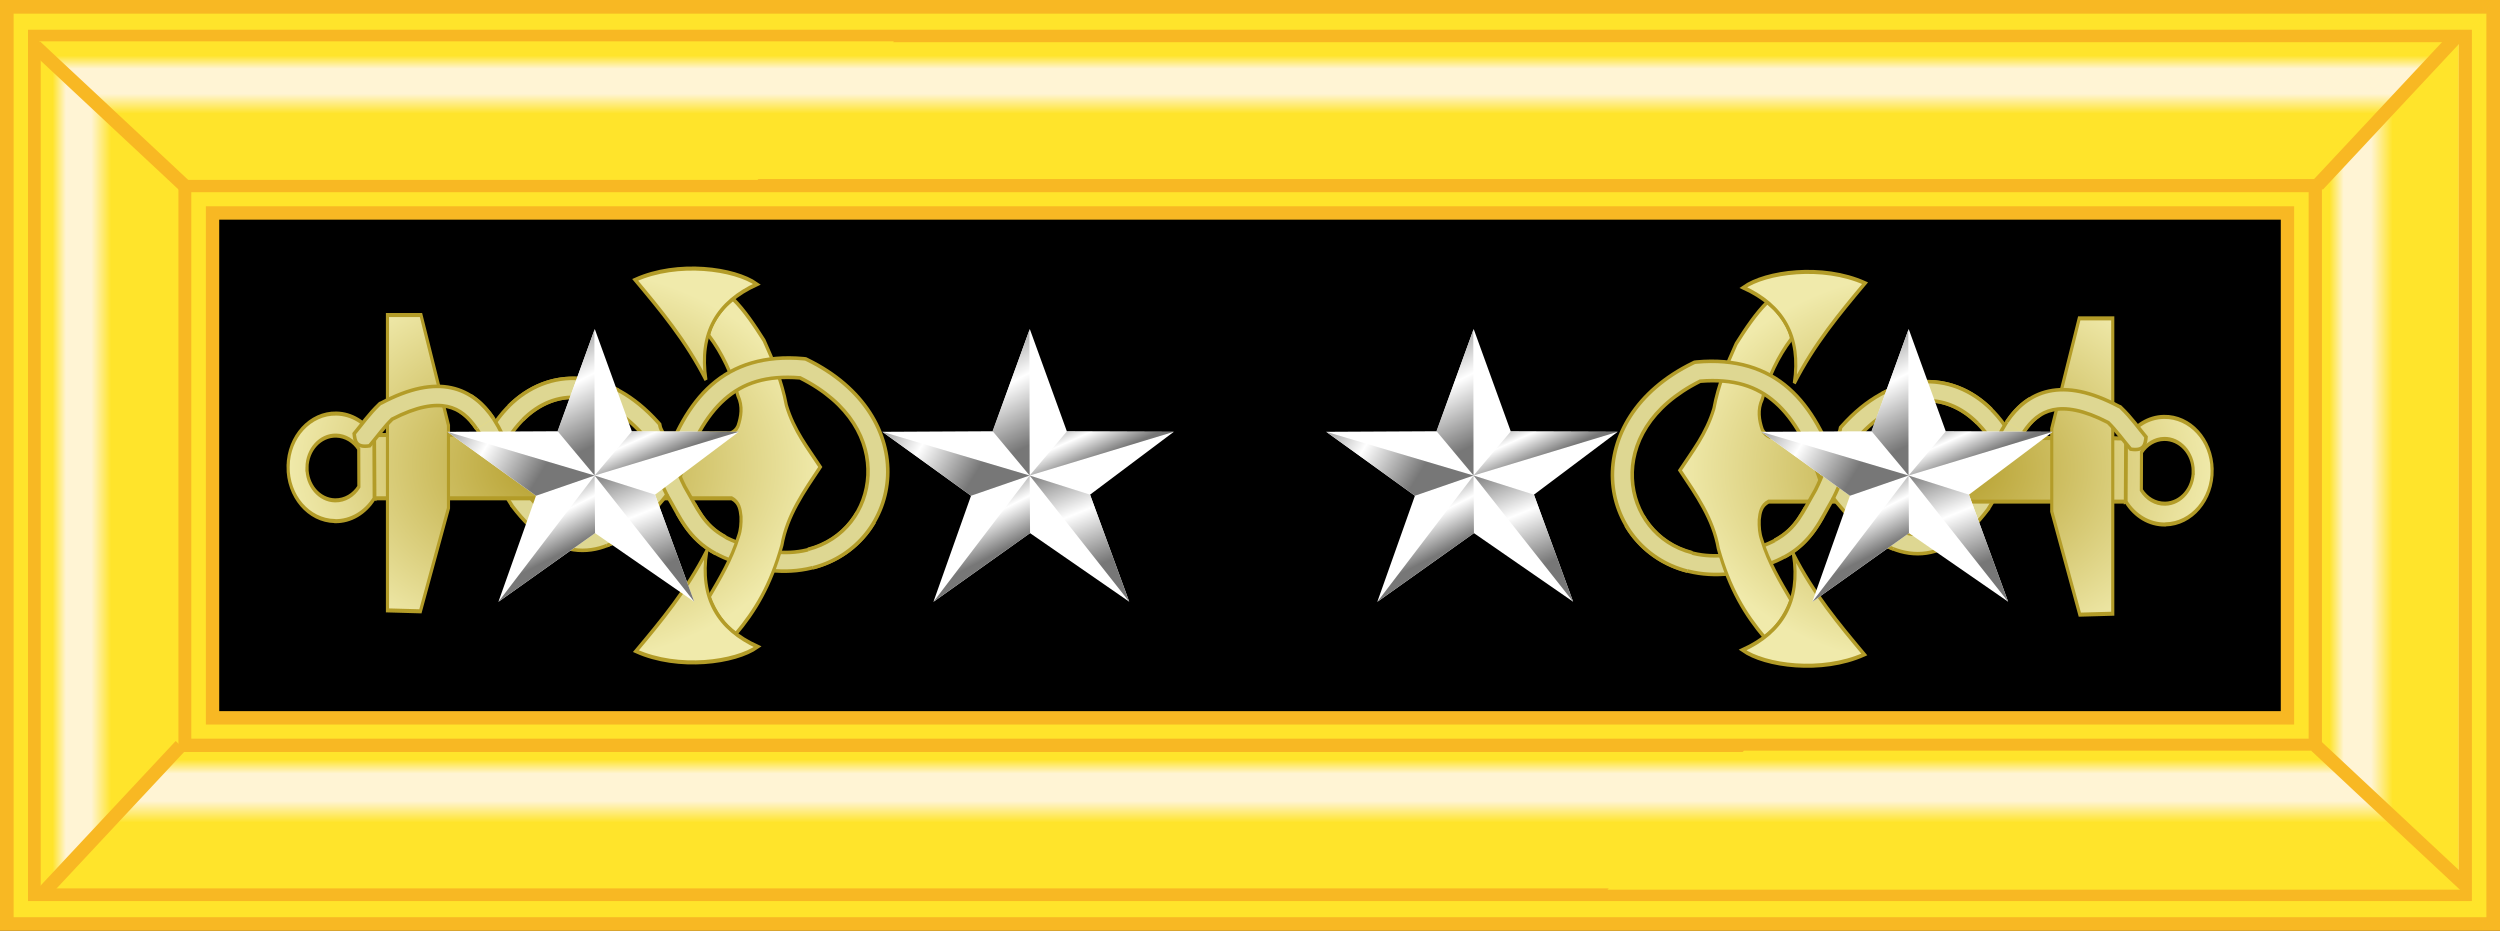 <?xml version="1.0" encoding="UTF-8" standalone="no"?>
<!-- Created with Inkscape (http://www.inkscape.org/) -->

<svg
   xmlns:dc="http://purl.org/dc/elements/1.1/"
   xmlns:cc="http://creativecommons.org/ns#"
   xmlns:rdf="http://www.w3.org/1999/02/22-rdf-syntax-ns#"
   xmlns:svg="http://www.w3.org/2000/svg"
   xmlns="http://www.w3.org/2000/svg"
   xmlns:xlink="http://www.w3.org/1999/xlink"
   version="1.1"
   width="183.269"
   height="68.236"
   id="svg2816">
  <rect width="100%" height="100%" fill="#333333" stroke="none"/>
  <defs
     id="defs2820">
    <linearGradient
       id="linearGradient5253">
      <stop
         id="stop5277"
         style="stop-color:#ffe42b;stop-opacity:1"
         offset="0" />
      <stop
         id="stop5279"
         style="stop-color:#ffe42b;stop-opacity:1"
         offset="0.095" />
      <stop
         id="stop5275"
         style="stop-color:#fff4d4;stop-opacity:1"
         offset="0.191" />
      <stop
         id="stop5269"
         style="stop-color:#fff4d4;stop-opacity:1"
         offset="0.374" />
      <stop
         id="stop5267"
         style="stop-color:#ffe42b;stop-opacity:1"
         offset="0.519" />
      <stop
         id="stop5257"
         style="stop-color:#ffe42b;stop-opacity:1"
         offset="1" />
    </linearGradient>
    <linearGradient
       id="linearGradient5253-1">
      <stop
         id="stop5277-07"
         style="stop-color:#ffe42b;stop-opacity:1"
         offset="0" />
      <stop
         id="stop5279-3"
         style="stop-color:#ffe42b;stop-opacity:1"
         offset="0.095" />
      <stop
         id="stop5275-4"
         style="stop-color:#fff4d4;stop-opacity:1"
         offset="0.191" />
      <stop
         id="stop5269-9"
         style="stop-color:#fff4d4;stop-opacity:1"
         offset="0.374" />
      <stop
         id="stop5267-65"
         style="stop-color:#ffe42b;stop-opacity:1"
         offset="0.519" />
      <stop
         id="stop5257-10"
         style="stop-color:#ffe42b;stop-opacity:1"
         offset="1" />
    </linearGradient>
    <linearGradient
       id="linearGradient5253-1-3">
      <stop
         id="stop5277-07-5"
         style="stop-color:#ffe42b;stop-opacity:1"
         offset="0" />
      <stop
         id="stop5279-3-7"
         style="stop-color:#ffe42b;stop-opacity:1"
         offset="0.095" />
      <stop
         id="stop5275-4-6"
         style="stop-color:#fff4d4;stop-opacity:1"
         offset="0.191" />
      <stop
         id="stop5269-9-6"
         style="stop-color:#fff4d4;stop-opacity:1"
         offset="0.374" />
      <stop
         id="stop5267-65-5"
         style="stop-color:#ffe42b;stop-opacity:1"
         offset="0.519" />
      <stop
         id="stop5257-10-8"
         style="stop-color:#ffe42b;stop-opacity:1"
         offset="1" />
    </linearGradient>
    <linearGradient
       id="linearGradient5253-1-3-4">
      <stop
         id="stop5277-07-5-6"
         style="stop-color:#ffe42b;stop-opacity:1"
         offset="0" />
      <stop
         id="stop5279-3-7-2"
         style="stop-color:#ffe42b;stop-opacity:1"
         offset="0.095" />
      <stop
         id="stop5275-4-6-9"
         style="stop-color:#fff4d4;stop-opacity:1"
         offset="0.191" />
      <stop
         id="stop5269-9-6-1"
         style="stop-color:#fff4d4;stop-opacity:1"
         offset="0.374" />
      <stop
         id="stop5267-65-5-5"
         style="stop-color:#ffe42b;stop-opacity:1"
         offset="0.519" />
      <stop
         id="stop5257-10-8-0"
         style="stop-color:#ffe42b;stop-opacity:1"
         offset="1" />
    </linearGradient>
    <linearGradient
       x1="169.104"
       y1="-35.985"
       x2="181.108"
       y2="-35.985"
       id="linearGradient3640"
       xlink:href="#linearGradient5253-1-3-4"
       gradientUnits="userSpaceOnUse"
       gradientTransform="matrix(0,0.909,-1.006,0,-2.349,-99.081)"
       spreadMethod="pad" />
    <linearGradient
       x1="180.613"
       y1="-35.941"
       x2="169.599"
       y2="-35.941"
       id="linearGradient3664"
       xlink:href="#linearGradient5253-1-3"
       gradientUnits="userSpaceOnUse"
       gradientTransform="matrix(-0.917,0,0,-1.006,168.527,-2.042)"
       spreadMethod="pad" />
    <linearGradient
       x1="180.613"
       y1="-35.941"
       x2="169.599"
       y2="-35.941"
       id="linearGradient3760"
       xlink:href="#linearGradient5253-1"
       gradientUnits="userSpaceOnUse"
       gradientTransform="matrix(0,-0.909,1.006,0,185.504,167.311)"
       spreadMethod="pad" />
    <linearGradient
       x1="169.104"
       y1="-35.985"
       x2="181.108"
       y2="-35.985"
       id="linearGradient3783"
       xlink:href="#linearGradient5253"
       gradientUnits="userSpaceOnUse"
       gradientTransform="matrix(0.909,0,0,1.006,16.016,70.253)"
       spreadMethod="pad" />
    <linearGradient
       id="linearGradient4116-3">
      <stop
         id="stop4118-9"
         style="stop-color:#b39c28;stop-opacity:1"
         offset="0" />
      <stop
         id="stop4124-9"
         style="stop-color:#f0eaab;stop-opacity:1"
         offset="1" />
    </linearGradient>
    <radialGradient
       cx="-77.498"
       cy="48.327"
       r="45.245"
       fx="-77.498"
       fy="48.327"
       id="radialGradient4227"
       xlink:href="#linearGradient4116-3"
       gradientUnits="userSpaceOnUse"
       gradientTransform="matrix(1,0,0,1.741,0,-35.797)" />
    <radialGradient
       cx="-77.498"
       cy="48.327"
       r="45.245"
       fx="-77.498"
       fy="48.327"
       id="radialGradient4229"
       xlink:href="#linearGradient4116-3"
       gradientUnits="userSpaceOnUse"
       gradientTransform="matrix(1,0,0,1.741,0,-35.797)" />
    <radialGradient
       cx="-77.498"
       cy="48.327"
       r="45.245"
       fx="-77.498"
       fy="48.327"
       id="radialGradient4231"
       xlink:href="#linearGradient4116-3"
       gradientUnits="userSpaceOnUse"
       gradientTransform="matrix(1,0,0,1.741,0,-35.797)" />
    <radialGradient
       cx="-77.498"
       cy="48.327"
       r="45.245"
       fx="-77.498"
       fy="48.327"
       id="radialGradient4233"
       xlink:href="#linearGradient4116-3"
       gradientUnits="userSpaceOnUse"
       gradientTransform="matrix(1,0,0,1.741,0,-35.797)" />
    <radialGradient
       cx="-77.498"
       cy="48.327"
       r="45.245"
       fx="-77.498"
       fy="48.327"
       id="radialGradient4235"
       xlink:href="#linearGradient4116-3"
       gradientUnits="userSpaceOnUse"
       gradientTransform="matrix(1,0,0,1.741,0,-35.797)" />
    <radialGradient
       cx="-77.498"
       cy="48.327"
       r="45.245"
       fx="-77.498"
       fy="48.327"
       id="radialGradient4301"
       xlink:href="#linearGradient4116-3"
       gradientUnits="userSpaceOnUse"
       gradientTransform="matrix(1,0,0,1.741,0,-35.797)" />
    <radialGradient
       cx="-77.498"
       cy="48.327"
       r="45.245"
       fx="-77.498"
       fy="48.327"
       id="radialGradient3566"
       xlink:href="#linearGradient4116-3"
       gradientUnits="userSpaceOnUse"
       gradientTransform="matrix(1,0,0,1.741,0,-35.797)" />
    <radialGradient
       cx="-77.498"
       cy="48.327"
       r="45.245"
       fx="-77.498"
       fy="48.327"
       id="radialGradient3568"
       xlink:href="#linearGradient4116-3"
       gradientUnits="userSpaceOnUse"
       gradientTransform="matrix(1,0,0,1.741,0,-35.797)" />
    <radialGradient
       cx="-77.498"
       cy="48.327"
       r="45.245"
       fx="-77.498"
       fy="48.327"
       id="radialGradient3570"
       xlink:href="#linearGradient4116-3"
       gradientUnits="userSpaceOnUse"
       gradientTransform="matrix(1,0,0,1.741,0,-35.797)" />
    <radialGradient
       cx="-77.498"
       cy="48.327"
       r="45.245"
       fx="-77.498"
       fy="48.327"
       id="radialGradient3572"
       xlink:href="#linearGradient4116-3"
       gradientUnits="userSpaceOnUse"
       gradientTransform="matrix(1,0,0,1.741,0,-35.797)" />
    <radialGradient
       cx="-77.498"
       cy="48.327"
       r="45.245"
       fx="-77.498"
       fy="48.327"
       id="radialGradient3574"
       xlink:href="#linearGradient4116-3"
       gradientUnits="userSpaceOnUse"
       gradientTransform="matrix(1,0,0,1.741,0,-35.797)" />
    <radialGradient
       cx="-77.498"
       cy="48.327"
       r="45.245"
       fx="-77.498"
       fy="48.327"
       id="radialGradient3576"
       xlink:href="#linearGradient4116-3"
       gradientUnits="userSpaceOnUse"
       gradientTransform="matrix(1,0,0,1.741,0,-35.797)" />
    <linearGradient
       id="linearGradient4116-2">
      <stop
         id="stop4118-7"
         style="stop-color:#777777;stop-opacity:1"
         offset="0" />
      <stop
         id="stop4124-3"
         style="stop-color:#ffffff;stop-opacity:1"
         offset="0.5" />
      <stop
         id="stop4120-7"
         style="stop-color:#777777;stop-opacity:1"
         offset="1" />
    </linearGradient>
    <linearGradient
       x1="394.783"
       y1="476.928"
       x2="374.454"
       y2="437.142"
       id="linearGradient5079"
       xlink:href="#linearGradient4116-2"
       gradientUnits="userSpaceOnUse"
       gradientTransform="matrix(0.119,0,0,0.119,44.326,-17.203)" />
    <linearGradient
       x1="289.355"
       y1="417.233"
       x2="352.908"
       y2="456.477"
       id="linearGradient5081"
       xlink:href="#linearGradient4116-2"
       gradientUnits="userSpaceOnUse"
       gradientTransform="matrix(0.119,0,0,0.119,44.326,-17.203)" />
    <linearGradient
       x1="299.143"
       y1="428.989"
       x2="376.453"
       y2="414.415"
       id="linearGradient5083"
       xlink:href="#linearGradient4116-2"
       gradientUnits="userSpaceOnUse"
       gradientTransform="matrix(0.034,0.114,-0.114,0.034,128.169,-25.417)" />
    <linearGradient
       x1="412.399"
       y1="402.397"
       x2="426.533"
       y2="433.863"
       id="linearGradient5085"
       xlink:href="#linearGradient4116-2"
       gradientUnits="userSpaceOnUse"
       gradientTransform="matrix(0.119,0,0,0.119,44.326,-17.203)" />
    <linearGradient
       x1="403.282"
       y1="433.531"
       x2="428.91"
       y2="497.435"
       id="linearGradient5087"
       xlink:href="#linearGradient4116-2"
       gradientUnits="userSpaceOnUse"
       gradientTransform="matrix(0.119,0,0,0.119,44.326,-17.203)" />
    <linearGradient
       x1="394.783"
       y1="476.928"
       x2="374.454"
       y2="437.142"
       id="linearGradient5089"
       xlink:href="#linearGradient4116-2"
       gradientUnits="userSpaceOnUse"
       gradientTransform="matrix(0.119,0,0,0.119,44.326,-17.203)" />
    <linearGradient
       x1="289.355"
       y1="417.233"
       x2="352.908"
       y2="456.477"
       id="linearGradient5091"
       xlink:href="#linearGradient4116-2"
       gradientUnits="userSpaceOnUse"
       gradientTransform="matrix(0.119,0,0,0.119,44.326,-17.203)" />
    <linearGradient
       x1="299.143"
       y1="428.989"
       x2="376.453"
       y2="414.415"
       id="linearGradient5093"
       xlink:href="#linearGradient4116-2"
       gradientUnits="userSpaceOnUse"
       gradientTransform="matrix(0.034,0.114,-0.114,0.034,128.169,-25.417)" />
    <linearGradient
       x1="412.399"
       y1="402.397"
       x2="426.533"
       y2="433.863"
       id="linearGradient5095"
       xlink:href="#linearGradient4116-2"
       gradientUnits="userSpaceOnUse"
       gradientTransform="matrix(0.119,0,0,0.119,44.326,-17.203)" />
    <linearGradient
       x1="403.282"
       y1="433.531"
       x2="428.91"
       y2="497.435"
       id="linearGradient5097"
       xlink:href="#linearGradient4116-2"
       gradientUnits="userSpaceOnUse"
       gradientTransform="matrix(0.119,0,0,0.119,44.326,-17.203)" />
    <linearGradient
       x1="394.783"
       y1="476.928"
       x2="374.454"
       y2="437.142"
       id="linearGradient5147"
       xlink:href="#linearGradient4116-2"
       gradientUnits="userSpaceOnUse"
       gradientTransform="matrix(0.119,0,0,0.119,44.326,-17.203)" />
    <linearGradient
       x1="289.355"
       y1="417.233"
       x2="352.908"
       y2="456.477"
       id="linearGradient5149"
       xlink:href="#linearGradient4116-2"
       gradientUnits="userSpaceOnUse"
       gradientTransform="matrix(0.119,0,0,0.119,44.326,-17.203)" />
    <linearGradient
       x1="299.143"
       y1="428.989"
       x2="376.453"
       y2="414.415"
       id="linearGradient5151"
       xlink:href="#linearGradient4116-2"
       gradientUnits="userSpaceOnUse"
       gradientTransform="matrix(0.034,0.114,-0.114,0.034,128.169,-25.417)" />
    <linearGradient
       x1="412.399"
       y1="402.397"
       x2="426.533"
       y2="433.863"
       id="linearGradient5153"
       xlink:href="#linearGradient4116-2"
       gradientUnits="userSpaceOnUse"
       gradientTransform="matrix(0.119,0,0,0.119,44.326,-17.203)" />
    <linearGradient
       x1="403.282"
       y1="433.531"
       x2="428.91"
       y2="497.435"
       id="linearGradient5155"
       xlink:href="#linearGradient4116-2"
       gradientUnits="userSpaceOnUse"
       gradientTransform="matrix(0.119,0,0,0.119,44.326,-17.203)" />
    <linearGradient
       x1="394.783"
       y1="476.928"
       x2="374.454"
       y2="437.142"
       id="linearGradient5171"
       xlink:href="#linearGradient4116-2"
       gradientUnits="userSpaceOnUse"
       gradientTransform="matrix(0.119,0,0,0.119,44.326,-17.203)" />
    <linearGradient
       x1="289.355"
       y1="417.233"
       x2="352.908"
       y2="456.477"
       id="linearGradient5173"
       xlink:href="#linearGradient4116-2"
       gradientUnits="userSpaceOnUse"
       gradientTransform="matrix(0.119,0,0,0.119,44.326,-17.203)" />
    <linearGradient
       x1="299.143"
       y1="428.989"
       x2="376.453"
       y2="414.415"
       id="linearGradient5175"
       xlink:href="#linearGradient4116-2"
       gradientUnits="userSpaceOnUse"
       gradientTransform="matrix(0.034,0.114,-0.114,0.034,128.169,-25.417)" />
    <linearGradient
       x1="412.399"
       y1="402.397"
       x2="426.533"
       y2="433.863"
       id="linearGradient5177"
       xlink:href="#linearGradient4116-2"
       gradientUnits="userSpaceOnUse"
       gradientTransform="matrix(0.119,0,0,0.119,44.326,-17.203)" />
    <linearGradient
       x1="403.282"
       y1="433.531"
       x2="428.91"
       y2="497.435"
       id="linearGradient5179"
       xlink:href="#linearGradient4116-2"
       gradientUnits="userSpaceOnUse"
       gradientTransform="matrix(0.119,0,0,0.119,44.326,-17.203)" />
  </defs>
  <rect
     width="182.269"
     height="67.236"
     x="0.5"
     y="0.5"
     id="rect3602"
     style="fill:#ffe42b;fill-opacity:1;fill-rule:evenodd;stroke:#f8b823;stroke-width:1;stroke-linecap:round;stroke-linejoin:miter;stroke-miterlimit:4;stroke-opacity:1;stroke-dasharray:none;stroke-dashoffset:0" />
  <path
     d="m 2.554,2.682 0,62.875 178.156,0 0,-62.875 -178.156,0 z m 10.969,10.906 156.219,0 0,41.062 -156.219,0 0,-41.062 z"
     id="rect3602-1"
     style="fill:#ffffff;fill-opacity:1;fill-rule:evenodd;stroke:#f8b823;stroke-width:1;stroke-linecap:round;stroke-linejoin:miter;stroke-miterlimit:4;stroke-opacity:1;stroke-dasharray:none;stroke-dashoffset:0" />
  <path
     d="m 170.215,13.114 0,42.017 10.014,9.882 0,-61.859 -10.014,9.959 z"
     id="path3649"
     style="fill:url(#linearGradient3783);fill-opacity:1;stroke:none" />
  <path
     d="m 2.875,3.031 10.094,10.156 42.562,0 0.062,-0.062 32.406,0 41.219,0 41.156,0 9.875,-10.031 -41.156,0 -41.219,0 -32.406,0 0.062,-0.062 -62.656,0 z"
     id="path3649-9"
     style="fill:url(#linearGradient3760);fill-opacity:1;stroke:none" />
  <path
     d="M 180.058,2.709 169.911,13.568"
     id="path2825-3-6"
     style="fill:#f8b823;fill-opacity:1;stroke:#f8b823;stroke-width:1px;stroke-linecap:butt;stroke-linejoin:miter;stroke-opacity:1" />
  <path
     d="m 13.081,55.097 0,-42.017 -10.095,-9.882 0,61.859 10.095,-9.959 z"
     id="path3649-9-5"
     style="fill:url(#linearGradient3664);fill-opacity:1;stroke:none" />
  <path
     d="M 2.597,3.405 13.456,13.552"
     id="path2825-3-6-2"
     style="fill:#f8b823;fill-opacity:1;stroke:#f8b823;stroke-width:1px;stroke-linecap:butt;stroke-linejoin:miter;stroke-opacity:1" />
  <path
     d="m 127.844,55.031 -0.094,0.094 -31.688,0 -41.281,0 -0.75,0 -41.25,0 -9.906,10 41.281,0 20.594,0 41.281,0 11.906,0 -0.094,0.094 62.75,0 -10.125,-10.188 -42.625,0 z"
     id="path3649-9-5-6"
     style="fill:url(#linearGradient3640);fill-opacity:1;stroke:none" />
  <path
     d="M 3.097,65.522 13.244,54.663"
     id="path2825-3-6-2-2"
     style="fill:#f8b823;fill-opacity:1;stroke:#f8b823;stroke-width:1px;stroke-linecap:butt;stroke-linejoin:miter;stroke-opacity:1" />
  <path
     d="M 180.851,65.025 169.77,54.67"
     id="path2825-3"
     style="fill:#f8b823;fill-opacity:1;stroke:#f8b823;stroke-width:1;stroke-linecap:butt;stroke-linejoin:miter;stroke-miterlimit:4;stroke-opacity:1;stroke-dasharray:none" />
  <rect
     width="152.107"
     height="37.011"
     x="15.581"
     y="15.612"
     id="rect3602-4"
     style="fill:#000000;fill-opacity:1;fill-rule:evenodd;stroke:#f8b823;stroke-width:0.978;stroke-linecap:round;stroke-linejoin:miter;stroke-miterlimit:4;stroke-opacity:1;stroke-dasharray:none;stroke-dashoffset:0" />
  <g
     transform="matrix(0,-0.718,0.718,0,14.4,10.797)"
     id="g4322">
    <path
       d="m -32.133,28.482 -0.61,1.91 c 3.192,1.112 5.365,2.927 6.431,4.971 1.066,2.044 1.105,4.316 -0.203,6.75 l 1.703,0.968 c 1.579,-2.938 1.59,-6.074 0.229,-8.686 -1.361,-2.611 -4.004,-4.677 -7.549,-5.913 z"
       id="path4654"
       style="fill:#f0e170;fill-opacity:1;fill-rule:evenodd;stroke:none" />
    <path
       d="m -24.813,43.08 c 1.579,-2.938 1.59,-6.074 0.229,-8.686 -1.361,-2.611 -4.004,-4.677 -7.549,-5.913 l -0.61,1.91 c 3.192,1.112 5.365,2.927 6.431,4.971 1.066,2.044 1.105,4.316 -0.203,6.75"
       id="path4656"
       style="fill:#ded792;fill-opacity:1;stroke:#b39c28;stroke-width:0.365;stroke-linecap:butt;stroke-linejoin:miter;stroke-miterlimit:4;stroke-opacity:1;stroke-dasharray:none" />
    <path
       d="m -37.369,49.097 c -1.821,1.034 -3.597,2.349 -4.728,5.258 -2.709,6.625 -0.454,12.236 3.66,14.755 l 0.991,-1.727 c -3.319,-2.032 -5.265,-6.355 -2.847,-12.27 l 0,-0.026 c 0.96,-2.47 2.145,-3.262 3.863,-4.238 l -0.94,-1.753 z"
       id="path4658"
       style="fill:#f0e170;fill-opacity:1;fill-rule:evenodd;stroke:none" />
    <path
       d="m -27.049,27.017 c -0.86,1.291 -2.552,2.23 -4.397,2.982 -1.845,0.752 -3.754,1.272 -5.109,2.198 l -0.025,0 -0.025,0.026 c -3.126,2.357 -4.551,4.777 -4.55,7.194 0.001,2.418 1.365,4.528 3.177,6.383 l 1.373,-1.413 c -1.633,-1.672 -2.592,-3.359 -2.593,-4.971 -6.94e-4,-1.602 0.906,-3.417 3.711,-5.546 0.01,-0.007 0.041,-0.02 0.051,-0.026 0.882,-0.587 2.765,-1.199 4.702,-1.988 1.959,-0.799 4.027,-1.824 5.287,-3.715 l -1.601,-1.125 z"
       id="path4660"
       style="fill:#f0e170;fill-opacity:1;fill-rule:evenodd;stroke:none" />
    <path
       d="m -37.369,49.097 c -1.821,1.034 -3.597,2.349 -4.728,5.258 -2.709,6.625 -0.454,12.236 3.66,14.755 l 0.991,-1.727 c -3.319,-2.032 -5.265,-6.355 -2.847,-12.27 l 0,-0.026 c 0.96,-2.47 2.145,-3.262 3.863,-4.238"
       id="path4662"
       style="fill:#ded792;fill-opacity:1;stroke:#b39c28;stroke-width:0.365;stroke-linecap:butt;stroke-linejoin:miter;stroke-miterlimit:4;stroke-opacity:1;stroke-dasharray:none" />
    <path
       d="m -27.049,27.017 c -0.86,1.291 -2.552,2.23 -4.397,2.982 -1.845,0.752 -3.754,1.272 -5.109,2.198 l -0.025,0 -0.025,0.026 c -3.126,2.357 -4.551,4.777 -4.55,7.194 0.001,2.418 1.365,4.528 3.177,6.383 l 1.373,-1.413 c -1.633,-1.672 -2.592,-3.359 -2.593,-4.971 -6.94e-4,-1.602 0.906,-3.417 3.711,-5.546 0.01,-0.007 0.041,-0.02 0.051,-0.026 0.882,-0.587 2.765,-1.199 4.702,-1.988 1.959,-0.799 4.027,-1.824 5.287,-3.715 l -1.601,-1.125 z"
       id="path4664"
       style="fill:#ded792;fill-opacity:1;stroke:#b39c28;stroke-width:0.365;stroke-linecap:butt;stroke-linejoin:miter;stroke-miterlimit:4;stroke-opacity:1;stroke-dasharray:none" />
    <g
       transform="matrix(0.449,0,0,0.347,2.307,19.756)"
       id="g4666"
       style="fill:url(#radialGradient4301);fill-opacity:1;stroke:#b39c28;stroke-width:0.924;stroke-miterlimit:4;stroke-opacity:1;stroke-dasharray:none">
      <path
         d="m -77.69,-29.968 c -6.753,-0.135 -12.32,6.015 -12.439,13.724 l -0.031,0.041 c -0.061,4.778 1.991,9 5.167,11.572 l 14.264,-0.081 c 3.004,-2.49 4.974,-6.484 5.044,-11.044 0.118,-7.709 -5.253,-14.076 -12.005,-14.212 z m -0.248,5.563 c 4.063,0.081 7.312,3.929 7.24,8.568 -0.042,2.744 -1.224,5.161 -3.032,6.659 l -8.602,0.041 c -1.912,-1.548 -3.131,-4.109 -3.094,-6.984 l 0,-0.041 c 0.071,-4.639 3.425,-8.324 7.488,-8.243 z"
         id="path4668"
         style="fill:url(#radialGradient4227);fill-opacity:1;stroke:#b39c28;stroke-width:0.924;stroke-linecap:round;stroke-linejoin:miter;stroke-miterlimit:4;stroke-opacity:1;stroke-dasharray:none;stroke-dashoffset:0" />
      <path
         d="m -84.951,-4.438 0,104.99 c -0.912,2.224 -2.512,2.523 -4.139,2.747 -1.569,0.057 -3.102,-0.067 -4.526,-0.735 -5.207,-2.046 -9.517,-5.448 -13.733,-8.627 -3.706,1.718 -6.666,4.608 -8.472,7.814 5.186,5.627 10.957,10.254 20.193,13.578 6.813,1.512 12.252,6.536 17.795,11.296 4.315,-3.648 8.178,-7.706 14.004,-9.981 5.378,-1.288 10.119,-3.85 14.777,-6.576 3.306,-2.703 6.864,-5.754 9.458,-9.168 -2.205,-3.83 -6.259,-6.867 -8.337,-7.079 -3.974,3.927 -8.886,6.842 -13.733,8.588 -2.398,1.444 -4.774,0.92 -6.886,0 -0.876,-0.507 -1.37,-1.3 -1.663,-2.244 l -0.361,-104.705 -14.378,0.102 z"
         id="path4670"
         style="fill:url(#radialGradient4229);fill-opacity:1;fill-rule:evenodd;stroke:#b39c28;stroke-width:0.924;stroke-linecap:butt;stroke-linejoin:miter;stroke-miterlimit:4;stroke-opacity:1;stroke-dasharray:none" />
      <path
         d="m -110.444,-0.725 67.156,0 0,9.865 -25.068,8.085 -18.839,0 -23.462,-8.259 0.213,-9.69 z"
         id="path4672"
         style="fill:url(#radialGradient4231);fill-opacity:1;fill-rule:evenodd;stroke:#b39c28;stroke-width:0.924;stroke-linecap:butt;stroke-linejoin:miter;stroke-miterlimit:4;stroke-opacity:1;stroke-dasharray:none" />
      <path
         d="m -58.027,92.969 c 8.921,-5.867 15.841,-13.334 22.747,-20.812 4.366,12.57 2.571,29.272 -1.006,35.822 -4.134,-11.669 -11.056,-17.087 -21.741,-15.01 z"
         id="path4674"
         style="fill:url(#radialGradient4233);fill-opacity:1;fill-rule:evenodd;stroke:#b39c28;stroke-width:0.924;stroke-linecap:butt;stroke-linejoin:miter;stroke-miterlimit:4;stroke-opacity:1;stroke-dasharray:none" />
      <path
         d="M -96.97,93.188 C -105.891,87.322 -112.811,79.855 -119.716,72.376 c -4.366,12.57 -2.571,29.272 1.006,35.822 4.134,-11.669 11.056,-17.087 21.741,-15.01 z"
         id="path4676"
         style="fill:url(#radialGradient4235);fill-opacity:1;fill-rule:evenodd;stroke:#b39c28;stroke-width:0.924;stroke-linecap:butt;stroke-linejoin:miter;stroke-miterlimit:4;stroke-opacity:1;stroke-dasharray:none" />
    </g>
    <path
       d="m -27.685,30.313 c 1.453,-0.967 2.712,-2.358 3.126,-4.291 0.415,-1.933 -0.026,-4.257 -1.55,-7.142 l -0.051,-0.131 -0.102,-0.105 c -0.975,-1.024 -2.067,-1.779 -2.974,-2.538 l -1.245,1.57 c 0.964,0.807 1.941,1.508 2.72,2.302 1.32,2.548 1.57,4.349 1.296,5.625 -0.279,1.301 -1.092,2.212 -2.288,3.009"
       id="path4724"
       style="fill:#f0e170;fill-opacity:1;fill-rule:evenodd;stroke:none" />
    <path
       d="m -27.685,30.313 c 1.453,-0.967 2.712,-2.358 3.126,-4.291 0.415,-1.933 -0.026,-4.257 -1.55,-7.142 l -0.051,-0.131 -0.102,-0.105 c -0.975,-1.024 -2.067,-1.779 -2.974,-2.538 -0.734,0.077 -1.466,0.156 -1.245,1.57 0.964,0.807 1.941,1.508 2.72,2.302 1.32,2.548 1.57,4.349 1.296,5.625 -0.279,1.301 -1.092,2.212 -2.288,3.009"
       id="path4726"
       style="fill:#ded792;fill-opacity:1;stroke:#b39c28;stroke-width:0.365;stroke-linecap:butt;stroke-linejoin:miter;stroke-miterlimit:4;stroke-opacity:1;stroke-dasharray:none" />
    <path
       d="m -38.868,41.144 -1.805,0.759 c 1.14,2.893 3.908,5.239 6.786,7.351 l 0.127,0.105 0.127,0.026 c 3.504,1.169 6.205,2.624 7.905,4.552 1.669,1.892 2.461,4.254 2.186,7.692 -2.59,5.174 -6.458,7.093 -9.938,6.933 -3.521,-0.162 -6.633,-2.443 -7.574,-6.122 l -1.881,0.497 c 1.161,4.537 5.045,7.441 9.354,7.639 4.308,0.198 9.029,-2.332 11.895,-8.215 l 0.076,-0.157 0.025,-0.209 c 0.361,-3.962 -0.636,-7.085 -2.694,-9.418 -2.017,-2.287 -4.973,-3.811 -8.54,-5.023 -2.749,-2.027 -5.212,-4.286 -6.049,-6.41 z"
       id="path4798"
       style="fill:#ded792;fill-opacity:1;fill-rule:evenodd;stroke:none" />
    <path
       d="m -42.935,62.937 c 1.161,4.537 5.045,7.441 9.354,7.639 4.308,0.198 9.029,-2.332 11.895,-8.215 l 0.076,-0.157 0.025,-0.209 c 0.361,-3.962 -0.636,-7.085 -2.694,-9.418 -2.017,-2.287 -4.973,-3.811 -8.54,-5.023 -2.749,-2.027 -5.212,-4.286 -6.049,-6.41 m -1.805,0.759 c 1.14,2.893 3.908,5.239 6.786,7.351 l 0.127,0.105 0.127,0.026 c 3.504,1.169 6.205,2.624 7.905,4.552 1.669,1.892 2.461,4.254 2.186,7.692 -2.59,5.174 -6.458,7.093 -9.938,6.933 -3.521,-0.162 -6.633,-2.443 -7.574,-6.122"
       id="path4800"
       style="fill:none;stroke:#b39c28;stroke-width:0.365;stroke-linecap:butt;stroke-linejoin:miter;stroke-miterlimit:4;stroke-opacity:1;stroke-dasharray:none" />
    <path
       d="m -26.439,31.883 -1.373,1.439 c 1.668,1.666 2.438,3.624 2.262,5.703 -0.174,2.062 -1.319,4.334 -3.762,6.54 -0.66,0.234 -1.272,0.55 -1.652,0.706 -0.726,0.299 -1.369,0.407 -2.288,0.785 -0.709,0.292 -1.464,0.583 -2.262,0.994 l -0.025,0.026 -0.025,0 c -2.169,1.274 -4.396,2.122 -5.922,4.945 l 1.703,0.994 c 1.212,-2.242 2.835,-2.816 5.134,-4.16 0.019,-0.011 0.032,-0.015 0.051,-0.026 0.675,-0.344 1.376,-0.624 2.084,-0.916 0.727,-0.299 1.345,-0.381 2.262,-0.759 0.782,-0.322 1.428,-0.749 1.728,-0.811 l 0.254,-0.052 0.178,-0.157 c 2.764,-2.473 4.245,-5.245 4.473,-7.953 0.229,-2.709 -0.809,-5.29 -2.821,-7.299 z"
       id="path4868"
       style="fill:#ded792;fill-opacity:1;fill-rule:evenodd;stroke:none" />
    <path
       d="m -39.783,54.016 c 1.212,-2.242 2.835,-2.816 5.134,-4.16 0.019,-0.011 0.032,-0.015 0.051,-0.026 0.675,-0.344 1.376,-0.624 2.084,-0.916 0.727,-0.299 1.345,-0.381 2.262,-0.759 0.782,-0.322 1.428,-0.749 1.728,-0.811 l 0.254,-0.052 0.178,-0.157 c 2.764,-2.473 4.245,-5.245 4.473,-7.953 0.229,-2.709 -0.809,-5.29 -2.821,-7.299 m -1.373,1.439 c 1.668,1.666 2.438,3.624 2.262,5.703 -0.174,2.062 -1.319,4.334 -3.762,6.54 -0.66,0.234 -1.272,0.55 -1.652,0.706 -0.726,0.299 -1.369,0.407 -2.288,0.785 -0.709,0.292 -1.464,0.583 -2.262,0.994 l -0.025,0.026 -0.025,0 c -2.169,1.274 -4.396,2.122 -5.922,4.945"
       id="path4870"
       style="fill:none;stroke:#b39c28;stroke-width:0.365;stroke-linecap:butt;stroke-linejoin:miter;stroke-miterlimit:4;stroke-opacity:1;stroke-dasharray:none" />
  </g>
  <g
     transform="matrix(0,-0.718,-0.718,0,168.885,11.041)"
     id="g3528">
    <path
       d="m -32.133,28.482 -0.61,1.91 c 3.192,1.112 5.365,2.927 6.431,4.971 1.066,2.044 1.105,4.316 -0.203,6.75 l 1.703,0.968 c 1.579,-2.938 1.59,-6.074 0.229,-8.686 -1.361,-2.611 -4.004,-4.677 -7.549,-5.913 z"
       id="path3530"
       style="fill:#f0e170;fill-opacity:1;fill-rule:evenodd;stroke:none" />
    <path
       d="m -24.813,43.08 c 1.579,-2.938 1.59,-6.074 0.229,-8.686 -1.361,-2.611 -4.004,-4.677 -7.549,-5.913 l -0.61,1.91 c 3.192,1.112 5.365,2.927 6.431,4.971 1.066,2.044 1.105,4.316 -0.203,6.75"
       id="path3532"
       style="fill:#ded792;fill-opacity:1;stroke:#b39c28;stroke-width:0.365;stroke-linecap:butt;stroke-linejoin:miter;stroke-miterlimit:4;stroke-opacity:1;stroke-dasharray:none" />
    <path
       d="m -37.369,49.097 c -1.821,1.034 -3.597,2.349 -4.728,5.258 -2.709,6.625 -0.454,12.236 3.66,14.755 l 0.991,-1.727 c -3.319,-2.032 -5.265,-6.355 -2.847,-12.27 l 0,-0.026 c 0.96,-2.47 2.145,-3.262 3.863,-4.238 l -0.94,-1.753 z"
       id="path3534"
       style="fill:#f0e170;fill-opacity:1;fill-rule:evenodd;stroke:none" />
    <path
       d="m -27.049,27.017 c -0.86,1.291 -2.552,2.23 -4.397,2.982 -1.845,0.752 -3.754,1.272 -5.109,2.198 l -0.025,0 -0.025,0.026 c -3.126,2.357 -4.551,4.777 -4.55,7.194 0.001,2.418 1.365,4.528 3.177,6.383 l 1.373,-1.413 c -1.633,-1.672 -2.592,-3.359 -2.593,-4.971 -6.94e-4,-1.602 0.906,-3.417 3.711,-5.546 0.01,-0.007 0.041,-0.02 0.051,-0.026 0.882,-0.587 2.765,-1.199 4.702,-1.988 1.959,-0.799 4.027,-1.824 5.287,-3.715 l -1.601,-1.125 z"
       id="path3536"
       style="fill:#f0e170;fill-opacity:1;fill-rule:evenodd;stroke:none" />
    <path
       d="m -37.369,49.097 c -1.821,1.034 -3.597,2.349 -4.728,5.258 -2.709,6.625 -0.454,12.236 3.66,14.755 l 0.991,-1.727 c -3.319,-2.032 -5.265,-6.355 -2.847,-12.27 l 0,-0.026 c 0.96,-2.47 2.145,-3.262 3.863,-4.238"
       id="path3538"
       style="fill:#ded792;fill-opacity:1;stroke:#b39c28;stroke-width:0.365;stroke-linecap:butt;stroke-linejoin:miter;stroke-miterlimit:4;stroke-opacity:1;stroke-dasharray:none" />
    <path
       d="m -27.049,27.017 c -0.86,1.291 -2.552,2.23 -4.397,2.982 -1.845,0.752 -3.754,1.272 -5.109,2.198 l -0.025,0 -0.025,0.026 c -3.126,2.357 -4.551,4.777 -4.55,7.194 0.001,2.418 1.365,4.528 3.177,6.383 l 1.373,-1.413 c -1.633,-1.672 -2.592,-3.359 -2.593,-4.971 -6.94e-4,-1.602 0.906,-3.417 3.711,-5.546 0.01,-0.007 0.041,-0.02 0.051,-0.026 0.882,-0.587 2.765,-1.199 4.702,-1.988 1.959,-0.799 4.027,-1.824 5.287,-3.715 l -1.601,-1.125 z"
       id="path3540"
       style="fill:#ded792;fill-opacity:1;stroke:#b39c28;stroke-width:0.365;stroke-linecap:butt;stroke-linejoin:miter;stroke-miterlimit:4;stroke-opacity:1;stroke-dasharray:none" />
    <g
       transform="matrix(0.449,0,0,0.347,2.307,19.756)"
       id="g3542"
       style="fill:url(#radialGradient3576);fill-opacity:1;stroke:#b39c28;stroke-width:0.924;stroke-miterlimit:4;stroke-opacity:1;stroke-dasharray:none">
      <path
         d="m -77.69,-29.968 c -6.753,-0.135 -12.32,6.015 -12.439,13.724 l -0.031,0.041 c -0.061,4.778 1.991,9 5.167,11.572 l 14.264,-0.081 c 3.004,-2.49 4.974,-6.484 5.044,-11.044 0.118,-7.709 -5.253,-14.076 -12.005,-14.212 z m -0.248,5.563 c 4.063,0.081 7.312,3.929 7.24,8.568 -0.042,2.744 -1.224,5.161 -3.032,6.659 l -8.602,0.041 c -1.912,-1.548 -3.131,-4.109 -3.094,-6.984 l 0,-0.041 c 0.071,-4.639 3.425,-8.324 7.488,-8.243 z"
         id="path3544"
         style="fill:url(#radialGradient3566);fill-opacity:1;stroke:#b39c28;stroke-width:0.924;stroke-linecap:round;stroke-linejoin:miter;stroke-miterlimit:4;stroke-opacity:1;stroke-dasharray:none;stroke-dashoffset:0" />
      <path
         d="m -84.951,-4.438 0,104.99 c -0.912,2.224 -2.512,2.523 -4.139,2.747 -1.569,0.057 -3.102,-0.067 -4.526,-0.735 -5.207,-2.046 -9.517,-5.448 -13.733,-8.627 -3.706,1.718 -6.666,4.608 -8.472,7.814 5.186,5.627 10.957,10.254 20.193,13.578 6.813,1.512 12.252,6.536 17.795,11.296 4.315,-3.648 8.178,-7.706 14.004,-9.981 5.378,-1.288 10.119,-3.85 14.777,-6.576 3.306,-2.703 6.864,-5.754 9.458,-9.168 -2.205,-3.83 -6.259,-6.867 -8.337,-7.079 -3.974,3.927 -8.886,6.842 -13.733,8.588 -2.398,1.444 -4.774,0.92 -6.886,0 -0.876,-0.507 -1.37,-1.3 -1.663,-2.244 l -0.361,-104.705 -14.378,0.102 z"
         id="path3546"
         style="fill:url(#radialGradient3568);fill-opacity:1;fill-rule:evenodd;stroke:#b39c28;stroke-width:0.924;stroke-linecap:butt;stroke-linejoin:miter;stroke-miterlimit:4;stroke-opacity:1;stroke-dasharray:none" />
      <path
         d="m -110.444,-0.725 67.156,0 0,9.865 -25.068,8.085 -18.839,0 -23.462,-8.259 0.213,-9.69 z"
         id="path3548"
         style="fill:url(#radialGradient3570);fill-opacity:1;fill-rule:evenodd;stroke:#b39c28;stroke-width:0.924;stroke-linecap:butt;stroke-linejoin:miter;stroke-miterlimit:4;stroke-opacity:1;stroke-dasharray:none" />
      <path
         d="m -58.027,92.969 c 8.921,-5.867 15.841,-13.334 22.747,-20.812 4.366,12.57 2.571,29.272 -1.006,35.822 -4.134,-11.669 -11.056,-17.087 -21.741,-15.01 z"
         id="path3550"
         style="fill:url(#radialGradient3572);fill-opacity:1;fill-rule:evenodd;stroke:#b39c28;stroke-width:0.924;stroke-linecap:butt;stroke-linejoin:miter;stroke-miterlimit:4;stroke-opacity:1;stroke-dasharray:none" />
      <path
         d="M -96.97,93.188 C -105.891,87.322 -112.811,79.855 -119.716,72.376 c -4.366,12.57 -2.571,29.272 1.006,35.822 4.134,-11.669 11.056,-17.087 21.741,-15.01 z"
         id="path3552"
         style="fill:url(#radialGradient3574);fill-opacity:1;fill-rule:evenodd;stroke:#b39c28;stroke-width:0.924;stroke-linecap:butt;stroke-linejoin:miter;stroke-miterlimit:4;stroke-opacity:1;stroke-dasharray:none" />
    </g>
    <path
       d="m -27.685,30.313 c 1.453,-0.967 2.712,-2.358 3.126,-4.291 0.415,-1.933 -0.026,-4.257 -1.55,-7.142 l -0.051,-0.131 -0.102,-0.105 c -0.975,-1.024 -2.067,-1.779 -2.974,-2.538 l -1.245,1.57 c 0.964,0.807 1.941,1.508 2.72,2.302 1.32,2.548 1.57,4.349 1.296,5.625 -0.279,1.301 -1.092,2.212 -2.288,3.009"
       id="path3554"
       style="fill:#f0e170;fill-opacity:1;fill-rule:evenodd;stroke:none" />
    <path
       d="m -27.685,30.313 c 1.453,-0.967 2.712,-2.358 3.126,-4.291 0.415,-1.933 -0.026,-4.257 -1.55,-7.142 l -0.051,-0.131 -0.102,-0.105 c -0.975,-1.024 -2.067,-1.779 -2.974,-2.538 -0.734,0.077 -1.466,0.156 -1.245,1.57 0.964,0.807 1.941,1.508 2.72,2.302 1.32,2.548 1.57,4.349 1.296,5.625 -0.279,1.301 -1.092,2.212 -2.288,3.009"
       id="path3556"
       style="fill:#ded792;fill-opacity:1;stroke:#b39c28;stroke-width:0.365;stroke-linecap:butt;stroke-linejoin:miter;stroke-miterlimit:4;stroke-opacity:1;stroke-dasharray:none" />
    <path
       d="m -38.868,41.144 -1.805,0.759 c 1.14,2.893 3.908,5.239 6.786,7.351 l 0.127,0.105 0.127,0.026 c 3.504,1.169 6.205,2.624 7.905,4.552 1.669,1.892 2.461,4.254 2.186,7.692 -2.59,5.174 -6.458,7.093 -9.938,6.933 -3.521,-0.162 -6.633,-2.443 -7.574,-6.122 l -1.881,0.497 c 1.161,4.537 5.045,7.441 9.354,7.639 4.308,0.198 9.029,-2.332 11.895,-8.215 l 0.076,-0.157 0.025,-0.209 c 0.361,-3.962 -0.636,-7.085 -2.694,-9.418 -2.017,-2.287 -4.973,-3.811 -8.54,-5.023 -2.749,-2.027 -5.212,-4.286 -6.049,-6.41 z"
       id="path3558"
       style="fill:#ded792;fill-opacity:1;fill-rule:evenodd;stroke:none" />
    <path
       d="m -42.935,62.937 c 1.161,4.537 5.045,7.441 9.354,7.639 4.308,0.198 9.029,-2.332 11.895,-8.215 l 0.076,-0.157 0.025,-0.209 c 0.361,-3.962 -0.636,-7.085 -2.694,-9.418 -2.017,-2.287 -4.973,-3.811 -8.54,-5.023 -2.749,-2.027 -5.212,-4.286 -6.049,-6.41 m -1.805,0.759 c 1.14,2.893 3.908,5.239 6.786,7.351 l 0.127,0.105 0.127,0.026 c 3.504,1.169 6.205,2.624 7.905,4.552 1.669,1.892 2.461,4.254 2.186,7.692 -2.59,5.174 -6.458,7.093 -9.938,6.933 -3.521,-0.162 -6.633,-2.443 -7.574,-6.122"
       id="path3560"
       style="fill:none;stroke:#b39c28;stroke-width:0.365;stroke-linecap:butt;stroke-linejoin:miter;stroke-miterlimit:4;stroke-opacity:1;stroke-dasharray:none" />
    <path
       d="m -26.439,31.883 -1.373,1.439 c 1.668,1.666 2.438,3.624 2.262,5.703 -0.174,2.062 -1.319,4.334 -3.762,6.54 -0.66,0.234 -1.272,0.55 -1.652,0.706 -0.726,0.299 -1.369,0.407 -2.288,0.785 -0.709,0.292 -1.464,0.583 -2.262,0.994 l -0.025,0.026 -0.025,0 c -2.169,1.274 -4.396,2.122 -5.922,4.945 l 1.703,0.994 c 1.212,-2.242 2.835,-2.816 5.134,-4.16 0.019,-0.011 0.032,-0.015 0.051,-0.026 0.675,-0.344 1.376,-0.624 2.084,-0.916 0.727,-0.299 1.345,-0.381 2.262,-0.759 0.782,-0.322 1.428,-0.749 1.728,-0.811 l 0.254,-0.052 0.178,-0.157 c 2.764,-2.473 4.245,-5.245 4.473,-7.953 0.229,-2.709 -0.809,-5.29 -2.821,-7.299 z"
       id="path3562"
       style="fill:#ded792;fill-opacity:1;fill-rule:evenodd;stroke:none" />
    <path
       d="m -39.783,54.016 c 1.212,-2.242 2.835,-2.816 5.134,-4.16 0.019,-0.011 0.032,-0.015 0.051,-0.026 0.675,-0.344 1.376,-0.624 2.084,-0.916 0.727,-0.299 1.345,-0.381 2.262,-0.759 0.782,-0.322 1.428,-0.749 1.728,-0.811 l 0.254,-0.052 0.178,-0.157 c 2.764,-2.473 4.245,-5.245 4.473,-7.953 0.229,-2.709 -0.809,-5.29 -2.821,-7.299 m -1.373,1.439 c 1.668,1.666 2.438,3.624 2.262,5.703 -0.174,2.062 -1.319,4.334 -3.762,6.54 -0.66,0.234 -1.272,0.55 -1.652,0.706 -0.726,0.299 -1.369,0.407 -2.288,0.785 -0.709,0.292 -1.464,0.583 -2.262,0.994 l -0.025,0.026 -0.025,0 c -2.169,1.274 -4.396,2.122 -5.922,4.945"
       id="path3564"
       style="fill:none;stroke:#b39c28;stroke-width:0.365;stroke-linecap:butt;stroke-linejoin:miter;stroke-miterlimit:4;stroke-opacity:1;stroke-dasharray:none" />
  </g>
  <g
     transform="translate(16.27,5.1269524e-8)"
     id="g4985">
    <path
       d="m 89.054,31.613 2.707,-7.496 2.72,7.508 7.837,0.03 -6.138,4.607 2.872,7.849 -7.272,-5.029 -7.083,5.037 2.757,-7.777 -6.502,-4.687 8.103,-0.042 z"
       id="path3145-9"
       style="fill:#ffffff;fill-opacity:1;fill-rule:evenodd;stroke:none" />
    <path
       d="m 91.78,39.082 -7.083,5.037 7.055,-9.259 0.029,4.222 z"
       id="path3143-0"
       style="fill:url(#linearGradient5089);fill-opacity:1;fill-rule:evenodd;stroke:none" />
    <path
       d="m 91.751,34.859 -4.297,1.483 -6.502,-4.687 10.8,3.204 z"
       id="path4126-2"
       style="fill:url(#linearGradient5091);fill-opacity:1;fill-rule:evenodd;stroke:none" />
    <path
       d="m 91.751,34.86 -2.719,-3.259 2.703,-7.411 0.016,10.669 z"
       id="path5109-3"
       style="fill:url(#linearGradient5093);fill-opacity:1;fill-rule:evenodd;stroke:none" />
    <path
       d="m 94.481,31.625 7.837,0.03 -10.567,3.205 2.73,-3.235 z"
       id="path5113-9"
       style="fill:url(#linearGradient5095);fill-opacity:1;fill-rule:evenodd;stroke:none" />
    <path
       d="m 96.18,36.262 2.872,7.849 -7.301,-9.251 4.429,1.402 z"
       id="path5123-9"
       style="fill:url(#linearGradient5097);fill-opacity:1;fill-rule:evenodd;stroke:none" />
  </g>
  <g
     transform="translate(-16.27,5.1269524e-8)"
     id="g5065">
    <path
       d="m 89.054,31.613 2.707,-7.496 2.72,7.508 7.837,0.03 -6.138,4.607 2.872,7.849 -7.272,-5.029 -7.083,5.037 2.757,-7.777 -6.502,-4.687 8.103,-0.042 z"
       id="path5067"
       style="fill:#ffffff;fill-opacity:1;fill-rule:evenodd;stroke:none" />
    <path
       d="m 91.78,39.082 -7.083,5.037 7.055,-9.259 0.029,4.222 z"
       id="path5069"
       style="fill:url(#linearGradient5079);fill-opacity:1;fill-rule:evenodd;stroke:none" />
    <path
       d="m 91.751,34.859 -4.297,1.483 -6.502,-4.687 10.8,3.204 z"
       id="path5071"
       style="fill:url(#linearGradient5081);fill-opacity:1;fill-rule:evenodd;stroke:none" />
    <path
       d="m 91.751,34.86 -2.719,-3.259 2.703,-7.411 0.016,10.669 z"
       id="path5073"
       style="fill:url(#linearGradient5083);fill-opacity:1;fill-rule:evenodd;stroke:none" />
    <path
       d="m 94.481,31.625 7.837,0.03 -10.567,3.205 2.73,-3.235 z"
       id="path5075"
       style="fill:url(#linearGradient5085);fill-opacity:1;fill-rule:evenodd;stroke:none" />
    <path
       d="m 96.18,36.262 2.872,7.849 -7.301,-9.251 4.429,1.402 z"
       id="path5077"
       style="fill:url(#linearGradient5087);fill-opacity:1;fill-rule:evenodd;stroke:none" />
  </g>
  <g
     transform="translate(-48.16,5.1269524e-8)"
     id="g5133">
    <path
       d="m 89.054,31.613 2.707,-7.496 2.72,7.508 7.837,0.03 -6.138,4.607 2.872,7.849 -7.272,-5.029 -7.083,5.037 2.757,-7.777 -6.502,-4.687 8.103,-0.042 z"
       id="path5135"
       style="fill:#ffffff;fill-opacity:1;fill-rule:evenodd;stroke:none" />
    <path
       d="m 91.78,39.082 -7.083,5.037 7.055,-9.259 0.029,4.222 z"
       id="path5137"
       style="fill:url(#linearGradient5147);fill-opacity:1;fill-rule:evenodd;stroke:none" />
    <path
       d="m 91.751,34.859 -4.297,1.483 -6.502,-4.687 10.8,3.204 z"
       id="path5139"
       style="fill:url(#linearGradient5149);fill-opacity:1;fill-rule:evenodd;stroke:none" />
    <path
       d="m 91.751,34.86 -2.719,-3.259 2.703,-7.411 0.016,10.669 z"
       id="path5141"
       style="fill:url(#linearGradient5151);fill-opacity:1;fill-rule:evenodd;stroke:none" />
    <path
       d="m 94.481,31.625 7.837,0.03 -10.567,3.205 2.73,-3.235 z"
       id="path5143"
       style="fill:url(#linearGradient5153);fill-opacity:1;fill-rule:evenodd;stroke:none" />
    <path
       d="m 96.18,36.262 2.872,7.849 -7.301,-9.251 4.429,1.402 z"
       id="path5145"
       style="fill:url(#linearGradient5155);fill-opacity:1;fill-rule:evenodd;stroke:none" />
  </g>
  <g
     transform="translate(48.16,5.1269524e-8)"
     id="g5157">
    <path
       d="m 89.054,31.613 2.707,-7.496 2.72,7.508 7.837,0.03 -6.138,4.607 2.872,7.849 -7.272,-5.029 -7.083,5.037 2.757,-7.777 -6.502,-4.687 8.103,-0.042 z"
       id="path5159"
       style="fill:#ffffff;fill-opacity:1;fill-rule:evenodd;stroke:none" />
    <path
       d="m 91.78,39.082 -7.083,5.037 7.055,-9.259 0.029,4.222 z"
       id="path5161"
       style="fill:url(#linearGradient5171);fill-opacity:1;fill-rule:evenodd;stroke:none" />
    <path
       d="m 91.751,34.859 -4.297,1.483 -6.502,-4.687 10.8,3.204 z"
       id="path5163"
       style="fill:url(#linearGradient5173);fill-opacity:1;fill-rule:evenodd;stroke:none" />
    <path
       d="m 91.751,34.86 -2.719,-3.259 2.703,-7.411 0.016,10.669 z"
       id="path5165"
       style="fill:url(#linearGradient5175);fill-opacity:1;fill-rule:evenodd;stroke:none" />
    <path
       d="m 94.481,31.625 7.837,0.03 -10.567,3.205 2.73,-3.235 z"
       id="path5167"
       style="fill:url(#linearGradient5177);fill-opacity:1;fill-rule:evenodd;stroke:none" />
    <path
       d="m 96.18,36.262 2.872,7.849 -7.301,-9.251 4.429,1.402 z"
       id="path5169"
       style="fill:url(#linearGradient5179);fill-opacity:1;fill-rule:evenodd;stroke:none" />
  </g>
</svg>
